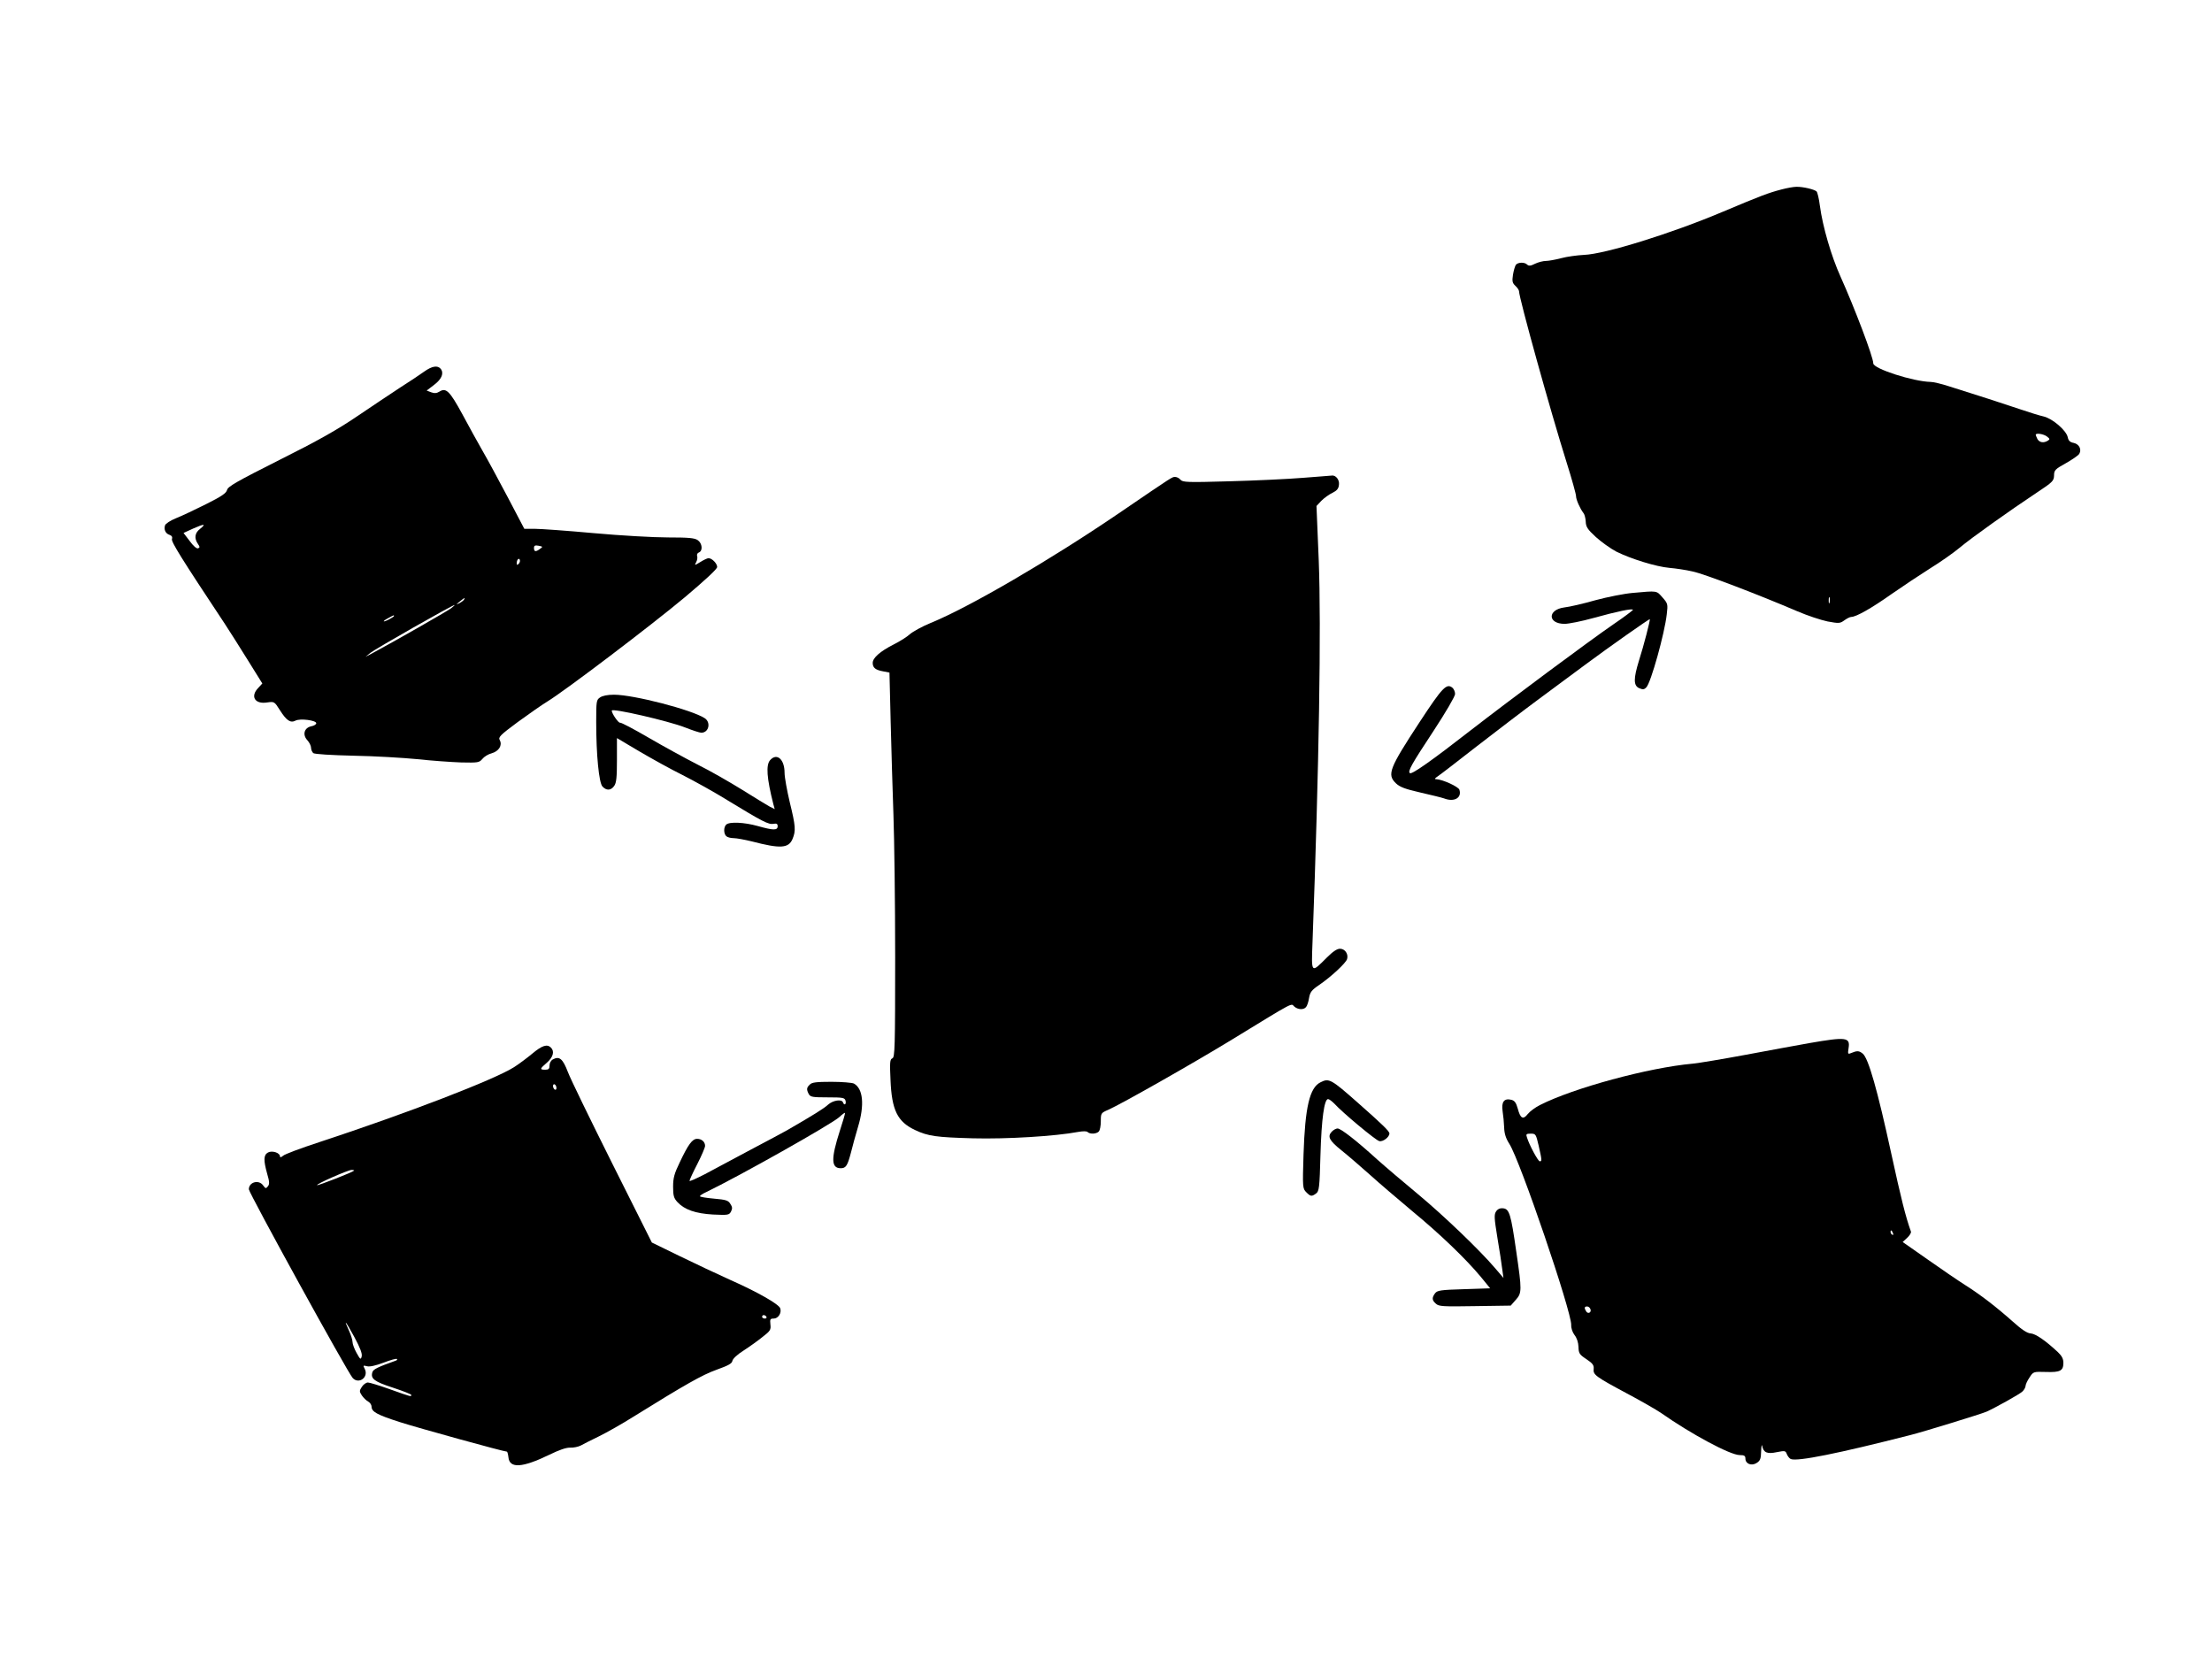 <?xml version="1.0" standalone="no"?>
<!DOCTYPE svg PUBLIC "-//W3C//DTD SVG 20010904//EN"
 "http://www.w3.org/TR/2001/REC-SVG-20010904/DTD/svg10.dtd">
<svg version="1.0" xmlns="http://www.w3.org/2000/svg"
 width="1280pt" height="960pt" viewBox="0 0 1280 960"
 preserveAspectRatio="xMidYMid meet">
<g transform="translate(0,960) scale(0.1,-0.1)"
fill="#000000" stroke="none">
<path d="M10310 8504 c-77 -20 -119 -36 -340 -129 -298 -126 -684 -246 -805
-250 -38 -2 -98 -10 -131 -19 -34 -9 -74 -16 -89 -16 -15 0 -43 -7 -62 -16
-25 -13 -37 -14 -46 -5 -15 15 -52 14 -65 -1 -5 -7 -13 -33 -17 -58 -6 -38 -3
-48 14 -64 12 -11 21 -25 21 -31 0 -39 183 -698 276 -993 30 -95 54 -182 54
-193 0 -20 23 -72 43 -98 6 -7 12 -29 13 -49 1 -30 10 -45 58 -89 32 -29 85
-67 119 -85 87 -43 230 -87 307 -94 36 -3 97 -12 135 -21 67 -14 381 -134 605
-230 58 -25 137 -51 175 -59 66 -12 72 -12 97 6 15 11 33 20 40 20 29 0 120
52 233 132 66 46 167 113 224 149 57 35 134 89 170 119 69 58 287 213 451 322
88 58 95 66 96 96 0 31 6 37 69 72 37 21 72 45 77 54 15 26 -1 56 -32 63 -22
4 -31 13 -35 34 -9 39 -88 107 -139 119 -23 5 -81 23 -131 40 -89 30 -267 88
-418 135 -43 14 -90 25 -105 25 -100 2 -331 76 -332 107 0 37 -109 323 -189
501 -54 119 -104 291 -120 411 -5 40 -14 78 -19 83 -12 12 -79 28 -117 27 -16
0 -55 -7 -85 -15z m1535 -1430 c17 -13 18 -16 5 -24 -24 -15 -48 -11 -60 9 -5
11 -10 22 -10 25 0 12 46 5 65 -10z m-1258 -961 c-3 -10 -5 -4 -5 12 0 17 2
24 5 18 2 -7 2 -21 0 -30z"/>
<path d="M2455 7450 c-22 -16 -85 -58 -140 -93 -55 -36 -167 -111 -250 -167
-112 -76 -225 -140 -447 -251 -248 -125 -299 -154 -304 -174 -5 -19 -31 -37
-123 -83 -64 -32 -142 -69 -173 -81 -32 -13 -60 -31 -63 -41 -8 -24 3 -48 26
-55 13 -5 18 -12 14 -24 -5 -16 52 -108 306 -491 27 -41 87 -136 133 -210 l84
-135 -24 -26 c-47 -49 -19 -95 51 -84 42 6 43 6 75 -45 38 -60 61 -75 90 -60
26 14 120 2 120 -15 0 -7 -13 -15 -30 -18 -40 -9 -51 -49 -21 -81 11 -12 21
-32 21 -43 0 -11 6 -25 13 -31 7 -6 104 -12 232 -15 121 -2 288 -12 370 -20
83 -9 197 -17 254 -19 97 -2 104 -1 122 20 10 13 34 28 54 33 42 12 63 46 47
76 -10 17 2 29 103 104 63 46 140 100 173 120 103 63 600 440 795 603 116 98
187 163 187 175 0 20 -30 51 -50 51 -7 0 -28 -10 -47 -22 -35 -21 -35 -21 -24
0 6 11 8 27 5 35 -3 8 2 17 10 20 24 9 20 53 -6 71 -18 13 -53 16 -173 16 -82
0 -276 11 -430 25 -154 14 -307 25 -341 25 l-60 0 -96 183 c-53 100 -118 221
-145 267 -27 47 -80 143 -118 214 -73 134 -94 154 -132 130 -16 -10 -29 -11
-48 -4 l-26 10 43 33 c45 34 58 68 38 93 -18 21 -50 16 -95 -16z m-1298 -911
c-30 -23 -34 -54 -12 -86 12 -17 12 -22 1 -26 -8 -3 -28 14 -48 42 l-36 47 57
26 c64 28 76 28 38 -3z m1968 -115 c-25 -19 -35 -17 -35 5 0 14 6 17 27 13 25
-5 25 -6 8 -18z m-124 -87 c-8 -8 -11 -7 -11 4 0 20 13 34 18 19 3 -7 -1 -17
-7 -23z m-316 -207 c-3 -5 -16 -15 -28 -21 -19 -9 -19 -8 3 10 28 23 34 26 25
11z m-75 -50 c-22 -17 -336 -196 -450 -257 l-45 -24 28 23 c25 21 475 277 487
277 3 0 -6 -8 -20 -19z m-330 -45 c0 -2 -13 -11 -30 -20 -38 -19 -40 -11 -2 9
31 17 32 18 32 11z"/>
<path d="M7540 6835 c-85 -7 -277 -16 -425 -20 -244 -7 -271 -6 -284 9 -7 9
-21 16 -30 16 -19 0 -1 12 -328 -211 -400 -272 -865 -543 -1088 -634 -49 -20
-103 -50 -120 -65 -16 -15 -59 -42 -95 -60 -77 -39 -120 -77 -120 -106 0 -28
16 -41 61 -49 l36 -7 7 -286 c4 -158 11 -399 16 -537 5 -137 10 -509 10 -826
0 -523 -2 -577 -16 -583 -14 -5 -16 -22 -11 -124 7 -176 40 -243 142 -291 76
-36 124 -42 335 -48 197 -5 476 12 609 37 28 5 50 5 55 -1 14 -13 50 -11 64 3
7 7 12 33 12 60 0 46 1 48 43 66 77 34 498 273 717 407 371 227 339 209 359
191 21 -19 55 -21 69 -3 6 7 14 31 17 52 6 34 15 46 58 75 69 47 155 127 162
150 9 29 -12 60 -41 60 -17 0 -41 -16 -75 -50 -93 -93 -91 -96 -84 87 38 1024
51 1826 36 2211 l-13 314 28 30 c16 16 45 37 64 46 26 13 36 24 38 47 4 29
-19 57 -42 53 -6 0 -81 -7 -166 -13z"/>
<path d="M9448 6169 c-48 -4 -144 -23 -215 -42 -70 -20 -152 -39 -181 -42 -98
-13 -97 -95 2 -95 23 0 99 15 167 34 137 38 229 57 228 47 0 -3 -50 -41 -112
-83 -148 -102 -589 -430 -828 -615 -218 -170 -338 -255 -350 -247 -15 9 8 50
136 244 71 108 125 201 125 214 0 13 -7 29 -15 36 -34 28 -58 3 -188 -195
-179 -273 -192 -307 -139 -358 22 -21 53 -33 141 -53 61 -14 123 -29 137 -34
59 -23 104 3 89 50 -6 18 -96 59 -133 61 -13 0 -11 4 8 17 14 9 115 87 225
173 110 85 272 209 360 274 88 65 210 155 270 200 136 101 369 265 372 262 3
-4 -35 -153 -63 -240 -32 -104 -32 -144 1 -159 21 -9 29 -9 42 5 26 26 106
313 118 423 7 58 6 62 -25 97 -35 40 -28 39 -172 26z"/>
<path d="M3472 5564 c-21 -14 -22 -22 -22 -142 0 -192 16 -351 36 -373 23 -25
49 -24 68 3 13 18 16 51 16 150 l0 127 128 -76 c70 -41 183 -104 252 -138 69
-35 186 -100 260 -146 202 -123 238 -142 266 -136 18 3 24 0 24 -14 0 -25 -26
-24 -115 1 -78 22 -165 26 -183 8 -15 -15 -15 -51 0 -66 7 -7 26 -12 43 -12
17 0 65 -9 106 -19 165 -43 212 -40 235 14 20 48 18 74 -16 213 -16 68 -30
144 -30 170 0 78 -44 117 -83 74 -26 -28 -20 -105 18 -255 l8 -29 -30 15 c-16
9 -87 52 -157 96 -71 44 -187 111 -260 147 -72 37 -200 107 -284 156 -84 49
-158 88 -164 86 -9 -3 -48 53 -48 70 0 16 328 -60 423 -97 43 -17 86 -31 95
-31 44 0 57 60 20 84 -75 49 -412 136 -525 136 -37 0 -67 -6 -81 -16z"/>
<path d="M10470 3564 c-74 -13 -241 -44 -370 -68 -129 -24 -266 -47 -305 -51
-256 -23 -690 -141 -883 -239 -28 -14 -59 -37 -71 -52 -27 -35 -43 -27 -58 30
-10 35 -18 47 -38 52 -41 10 -58 -12 -50 -66 4 -25 8 -67 9 -95 1 -35 10 -63
30 -94 63 -98 360 -971 358 -1048 -1 -18 7 -42 19 -58 13 -16 22 -42 23 -68 1
-38 5 -45 46 -72 36 -24 44 -35 42 -56 -4 -34 9 -44 188 -140 85 -45 175 -97
200 -114 175 -123 402 -245 457 -245 26 0 33 -4 33 -20 0 -31 36 -45 66 -25
20 13 24 24 25 68 1 28 4 42 6 30 8 -39 29 -48 85 -36 47 9 50 9 58 -12 5 -12
15 -25 23 -28 39 -15 273 32 692 139 76 19 413 123 440 135 53 24 191 101 207
116 10 9 18 23 19 32 0 9 10 31 23 50 22 34 22 34 95 32 83 -3 101 7 101 53 0
23 -9 40 -32 62 -73 68 -129 106 -157 108 -20 1 -51 21 -102 67 -99 88 -189
157 -279 214 -41 26 -139 93 -217 148 l-143 100 26 24 c14 13 24 29 22 36 -31
86 -57 191 -114 452 -80 368 -132 551 -165 578 -22 18 -33 18 -71 2 -15 -6
-16 -2 -11 30 10 63 -13 66 -227 29z m-1566 -595 c19 -84 19 -89 6 -89 -10 0
-61 95 -74 138 -7 19 -4 22 22 22 29 0 30 -3 46 -71z m2050 -505 c3 -8 2 -12
-4 -9 -6 3 -10 10 -10 16 0 14 7 11 14 -7z m-1751 -439 c8 -19 -13 -31 -24
-14 -13 20 -11 29 5 29 8 0 16 -7 19 -15z"/>
<path d="M3080 3503 c-30 -25 -77 -60 -105 -78 -113 -72 -616 -266 -1130 -435
-104 -34 -198 -69 -207 -78 -12 -10 -18 -11 -18 -3 0 20 -45 35 -69 22 -26
-14 -27 -44 -5 -123 14 -47 14 -61 4 -73 -11 -14 -14 -13 -27 5 -25 36 -83 20
-83 -22 0 -21 573 -1063 601 -1092 36 -39 95 6 69 54 -10 19 -9 20 14 14 16
-4 51 4 96 21 39 15 74 25 77 21 3 -3 0 -8 -8 -10 -101 -36 -129 -49 -134 -66
-12 -38 11 -55 119 -90 58 -19 106 -38 106 -42 0 -11 2 -12 -121 32 -62 22
-120 40 -130 40 -10 0 -26 -11 -35 -25 -15 -23 -15 -27 0 -50 9 -13 25 -29 36
-35 11 -6 20 -19 20 -29 0 -30 30 -47 160 -89 105 -34 605 -172 623 -172 3 0
7 -15 9 -32 6 -67 80 -62 237 14 55 27 97 42 120 41 20 -1 47 5 61 12 14 8 62
32 107 54 45 22 135 73 200 114 298 185 396 241 480 271 67 24 89 36 91 51 2
12 28 37 65 60 34 22 83 57 110 79 44 34 49 41 45 72 -3 30 -1 34 19 34 26 0
47 32 38 59 -7 24 -134 96 -290 165 -71 32 -203 94 -291 137 l-162 79 -229
457 c-126 252 -242 490 -257 530 -29 76 -49 93 -86 73 -12 -6 -20 -21 -20 -35
0 -20 -5 -25 -25 -25 -33 0 -32 5 10 41 36 32 45 65 23 87 -22 22 -52 12 -108
-35z m140 -199 c0 -8 -4 -12 -10 -9 -5 3 -10 13 -10 21 0 8 5 12 10 9 6 -3 10
-13 10 -21z m-1171 -478 c-10 -10 -210 -88 -214 -84 -7 6 177 87 199 88 11 0
17 -2 15 -4z m2386 -846 c3 -5 -1 -10 -9 -10 -9 0 -16 5 -16 10 0 6 4 10 9 10
6 0 13 -4 16 -10z m-2342 -229 c-5 -20 -8 -19 -29 19 -13 23 -24 52 -24 64 0
11 -9 41 -20 65 -34 74 -22 60 30 -35 34 -63 47 -97 43 -113z"/>
<path d="M7641 3337 c-63 -31 -89 -144 -98 -418 -6 -191 -5 -197 16 -218 25
-25 31 -26 57 -7 17 13 20 32 25 223 6 209 22 323 44 323 6 0 22 -12 36 -26
46 -51 239 -212 260 -217 21 -6 59 23 59 44 0 13 -39 51 -184 179 -155 137
-166 142 -215 117z"/>
<path d="M4686 3324 c-19 -18 -20 -28 -6 -55 10 -17 22 -19 109 -19 90 0 99
-2 104 -20 5 -21 -8 -29 -15 -9 -7 20 -58 12 -86 -13 -24 -22 -81 -58 -237
-148 -22 -13 -119 -64 -215 -115 -96 -51 -214 -114 -262 -140 -49 -25 -88 -43
-88 -38 0 5 20 49 45 97 25 49 45 96 45 105 0 24 -20 41 -46 41 -28 0 -52 -33
-101 -137 -31 -64 -38 -89 -38 -140 0 -52 4 -66 25 -89 41 -44 104 -66 206
-72 87 -4 93 -3 104 17 9 18 8 27 -4 45 -12 20 -26 24 -95 30 -45 4 -81 10
-81 14 1 4 15 14 33 22 195 94 731 396 774 436 18 17 33 28 33 23 0 -5 -13
-51 -30 -102 -52 -162 -51 -217 5 -217 30 0 39 14 59 90 9 36 27 103 41 149
39 129 29 222 -24 251 -11 5 -69 10 -130 10 -86 0 -113 -3 -125 -16z"/>
<path d="M7706 3051 c-26 -28 -14 -51 57 -108 34 -27 107 -90 162 -139 55 -50
167 -145 248 -213 159 -131 310 -276 397 -381 l53 -65 -152 -5 c-136 -4 -154
-7 -167 -24 -19 -26 -18 -40 5 -60 17 -16 41 -17 226 -14 l207 3 29 33 c36 40
36 55 3 280 -31 217 -40 246 -76 250 -17 2 -31 -4 -40 -17 -13 -19 -12 -37 7
-154 12 -72 25 -154 28 -182 l7 -50 -47 55 c-90 106 -300 307 -448 430 -82 68
-188 158 -235 200 -121 110 -211 180 -230 180 -9 0 -25 -9 -34 -19z"/>
</g>
</svg>